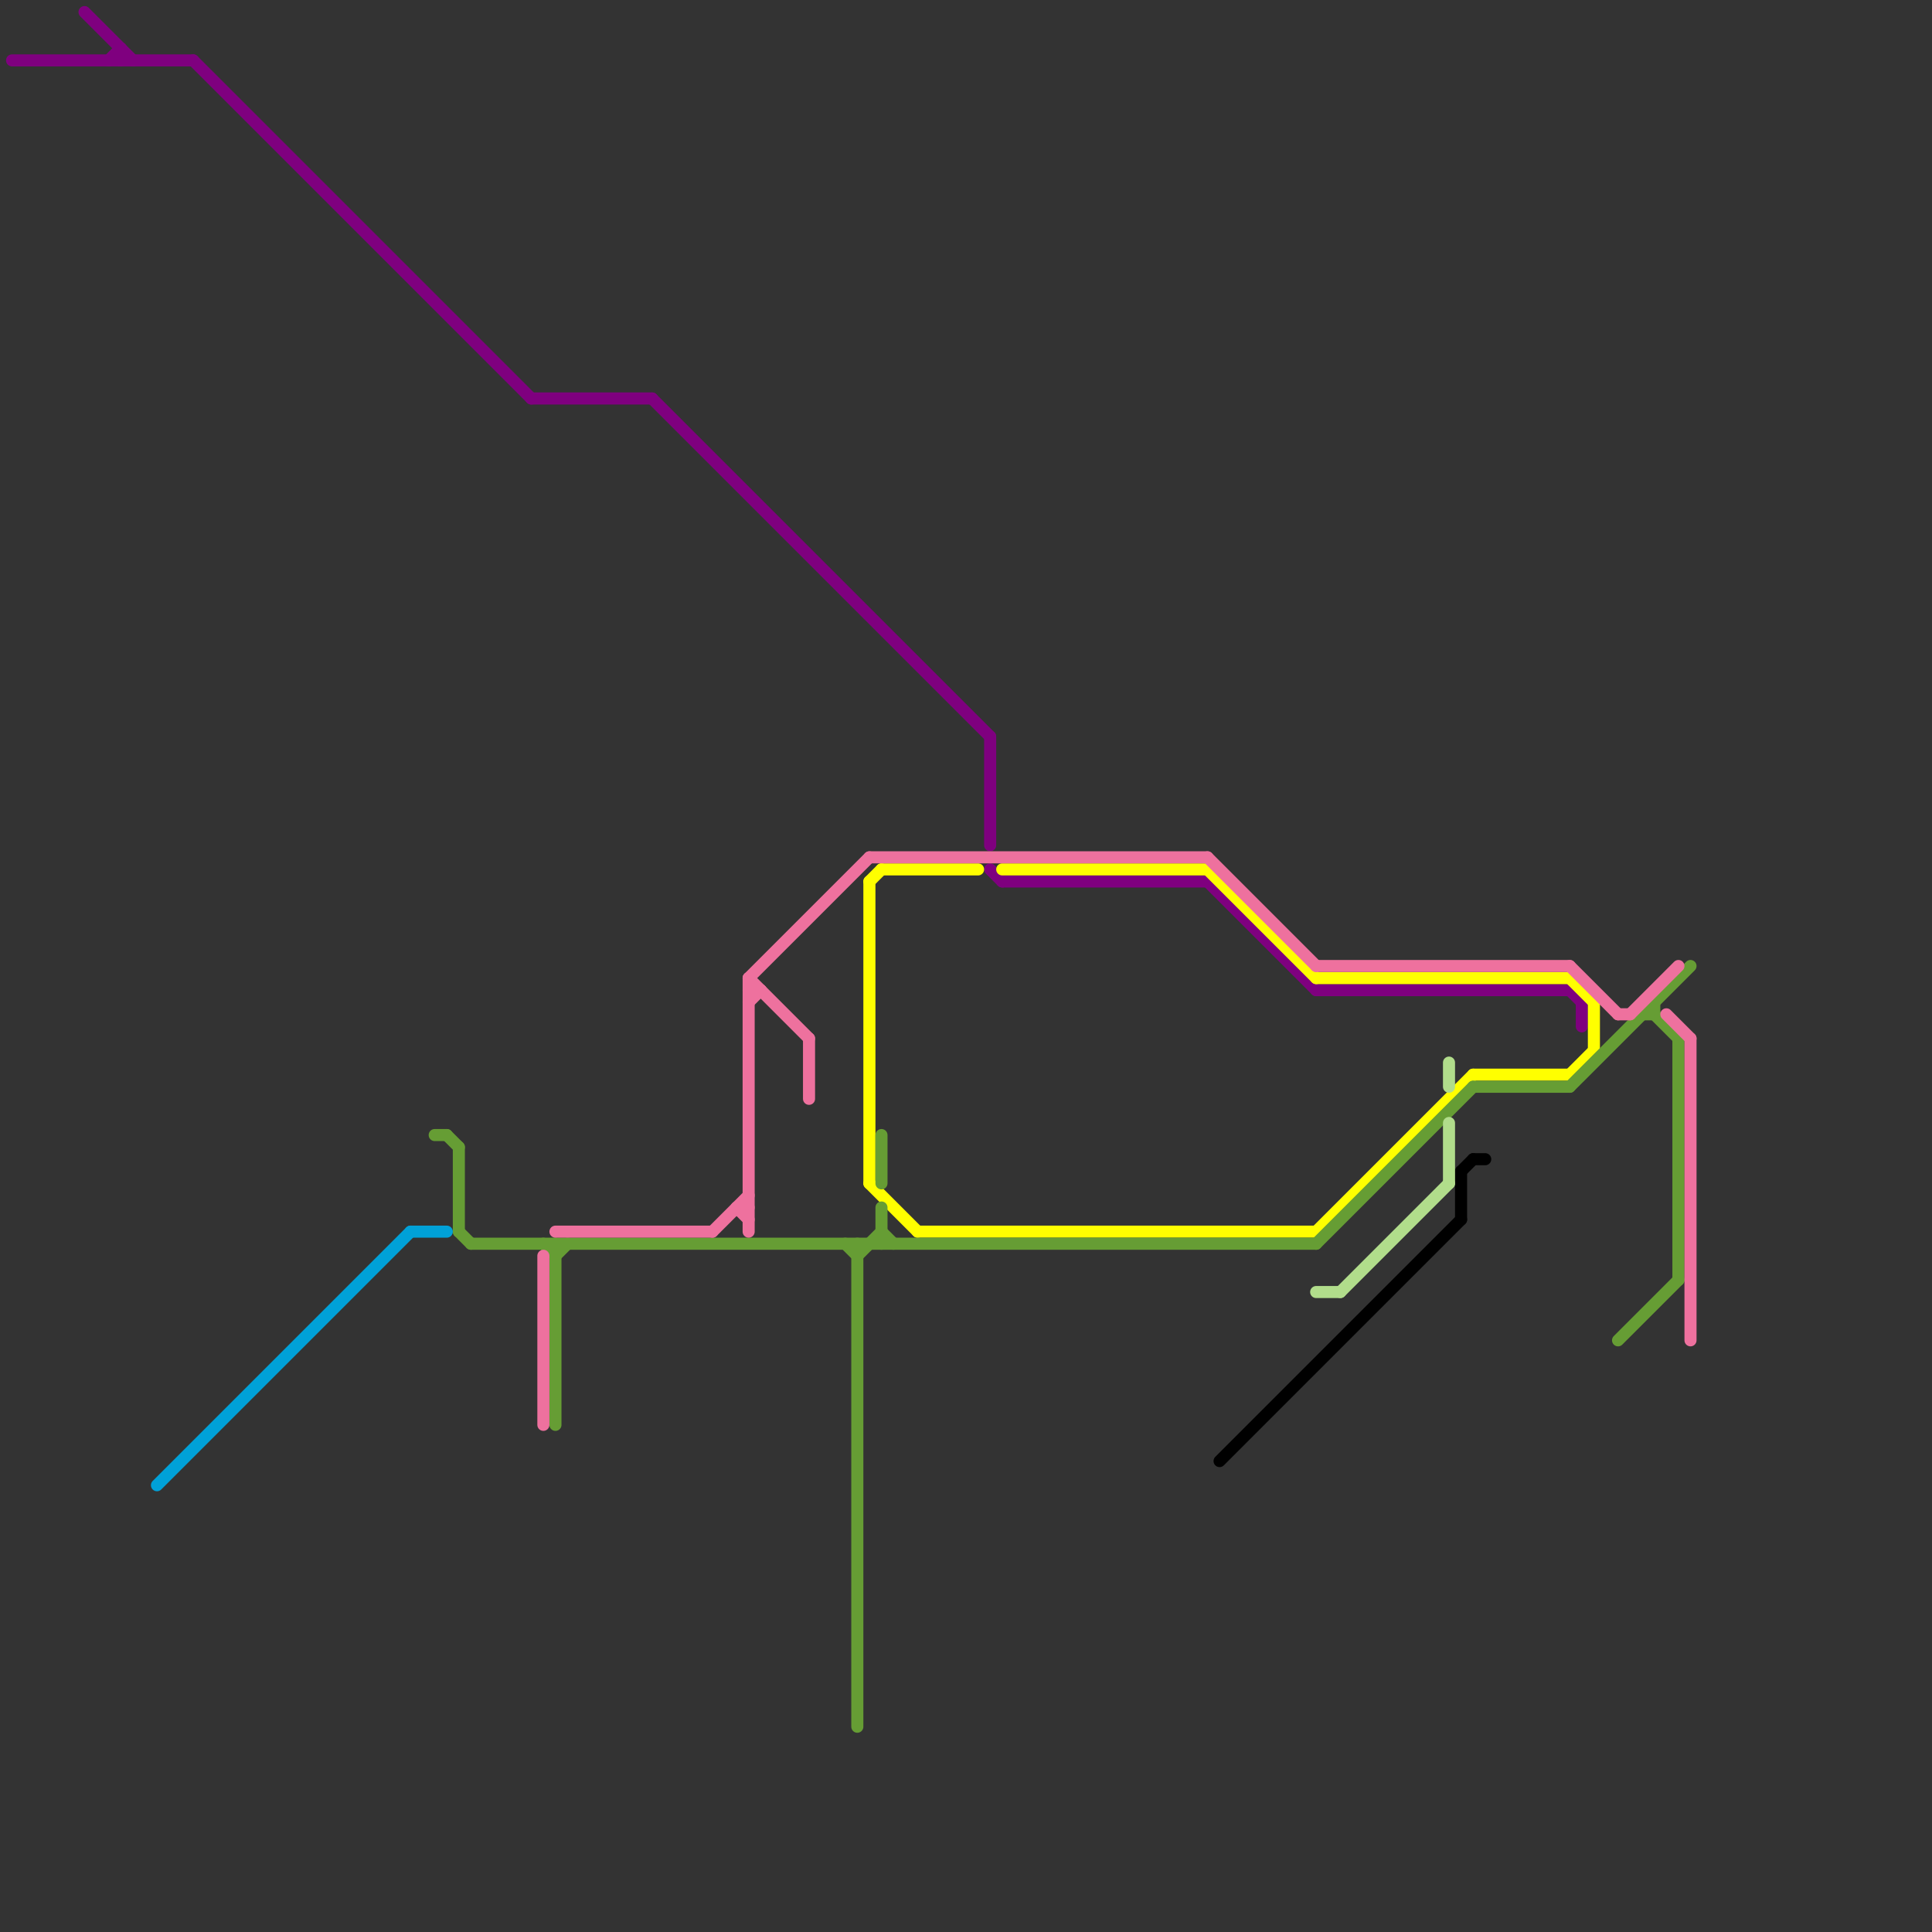 
<svg version="1.1" xmlns="http://www.w3.org/2000/svg" viewBox="0 0 160 160">
<rect x="0" y="0" width="160" height="160" fill="#333333" stroke="none"/>
<style>text { font: 1px Helvetica; font-weight: 600; white-space: pre; dominant-baseline: central; } line { stroke-width: 1; fill: none; stroke-linecap: round; stroke-linejoin: round; } .c0 { stroke: #7f007f } .c1 { stroke: #ffff00 } .c2 { stroke: #669d34 } .c3 { stroke: #ee719e } .c4 { stroke: #000000 } .c5 { stroke: #b1dd8b } .c6 { stroke: #00a1d8 }</style><defs><g id="wm-xf"><circle r="1.2" fill="#000"/><circle r="0.9" fill="#fff"/><circle r="0.6" fill="#000"/><circle r="0.3" fill="#fff"/></g><g id="wm"><circle r="0.6" fill="#000"/><circle r="0.3" fill="#fff"/></g></defs><line class="c0" x1="44" y1="33" x2="54" y2="33"/><line class="c0" x1="131" y1="83" x2="131" y2="85"/><line class="c0" x1="82" y1="72" x2="83" y2="73"/><line class="c0" x1="10" y1="4" x2="10" y2="5"/><line class="c0" x1="83" y1="73" x2="100" y2="73"/><line class="c0" x1="7" y1="1" x2="11" y2="5"/><line class="c0" x1="1" y1="5" x2="16" y2="5"/><line class="c0" x1="54" y1="33" x2="82" y2="61"/><line class="c0" x1="9" y1="5" x2="10" y2="4"/><line class="c0" x1="109" y1="82" x2="130" y2="82"/><line class="c0" x1="82" y1="61" x2="82" y2="70"/><line class="c0" x1="130" y1="82" x2="131" y2="83"/><line class="c0" x1="16" y1="5" x2="44" y2="33"/><line class="c0" x1="100" y1="73" x2="109" y2="82"/><line class="c1" x1="72" y1="73" x2="72" y2="98"/><line class="c1" x1="109" y1="102" x2="122" y2="89"/><line class="c1" x1="132" y1="83" x2="132" y2="87"/><line class="c1" x1="76" y1="102" x2="109" y2="102"/><line class="c1" x1="130" y1="81" x2="132" y2="83"/><line class="c1" x1="109" y1="81" x2="130" y2="81"/><line class="c1" x1="122" y1="89" x2="130" y2="89"/><line class="c1" x1="130" y1="89" x2="132" y2="87"/><line class="c1" x1="72" y1="73" x2="73" y2="72"/><line class="c1" x1="72" y1="98" x2="76" y2="102"/><line class="c1" x1="83" y1="72" x2="100" y2="72"/><line class="c1" x1="100" y1="72" x2="109" y2="81"/><line class="c1" x1="73" y1="72" x2="81" y2="72"/><line class="c2" x1="73" y1="102" x2="74" y2="103"/><line class="c2" x1="122" y1="90" x2="130" y2="90"/><line class="c2" x1="36" y1="94" x2="37" y2="94"/><line class="c2" x1="38" y1="102" x2="39" y2="103"/><line class="c2" x1="137" y1="84" x2="139" y2="86"/><line class="c2" x1="134" y1="111" x2="139" y2="106"/><line class="c2" x1="71" y1="103" x2="71" y2="143"/><line class="c2" x1="137" y1="83" x2="137" y2="84"/><line class="c2" x1="130" y1="90" x2="140" y2="80"/><line class="c2" x1="45" y1="103" x2="46" y2="104"/><line class="c2" x1="70" y1="103" x2="71" y2="104"/><line class="c2" x1="139" y1="86" x2="139" y2="106"/><line class="c2" x1="46" y1="103" x2="46" y2="118"/><line class="c2" x1="136" y1="84" x2="137" y2="84"/><line class="c2" x1="109" y1="103" x2="122" y2="90"/><line class="c2" x1="46" y1="104" x2="47" y2="103"/><line class="c2" x1="39" y1="103" x2="109" y2="103"/><line class="c2" x1="37" y1="94" x2="38" y2="95"/><line class="c2" x1="73" y1="100" x2="73" y2="103"/><line class="c2" x1="71" y1="104" x2="73" y2="102"/><line class="c2" x1="38" y1="95" x2="38" y2="102"/><line class="c2" x1="73" y1="94" x2="73" y2="98"/><line class="c3" x1="140" y1="86" x2="140" y2="111"/><line class="c3" x1="59" y1="102" x2="62" y2="99"/><line class="c3" x1="138" y1="84" x2="140" y2="86"/><line class="c3" x1="62" y1="81" x2="67" y2="86"/><line class="c3" x1="62" y1="81" x2="62" y2="102"/><line class="c3" x1="45" y1="104" x2="45" y2="118"/><line class="c3" x1="100" y1="71" x2="109" y2="80"/><line class="c3" x1="61" y1="100" x2="62" y2="101"/><line class="c3" x1="67" y1="86" x2="67" y2="91"/><line class="c3" x1="62" y1="83" x2="63" y2="82"/><line class="c3" x1="135" y1="84" x2="139" y2="80"/><line class="c3" x1="72" y1="71" x2="100" y2="71"/><line class="c3" x1="61" y1="100" x2="62" y2="100"/><line class="c3" x1="109" y1="80" x2="130" y2="80"/><line class="c3" x1="46" y1="102" x2="59" y2="102"/><line class="c3" x1="134" y1="84" x2="135" y2="84"/><line class="c3" x1="62" y1="82" x2="63" y2="82"/><line class="c3" x1="130" y1="80" x2="134" y2="84"/><line class="c3" x1="62" y1="81" x2="72" y2="71"/><line class="c4" x1="101" y1="121" x2="121" y2="101"/><line class="c4" x1="121" y1="97" x2="122" y2="96"/><line class="c4" x1="121" y1="97" x2="121" y2="101"/><line class="c4" x1="122" y1="96" x2="123" y2="96"/><line class="c5" x1="120" y1="88" x2="120" y2="90"/><line class="c5" x1="109" y1="107" x2="111" y2="107"/><line class="c5" x1="120" y1="93" x2="120" y2="98"/><line class="c5" x1="111" y1="107" x2="120" y2="98"/><line class="c6" x1="13" y1="123" x2="34" y2="102"/><line class="c6" x1="34" y1="102" x2="37" y2="102"/>
</svg>
